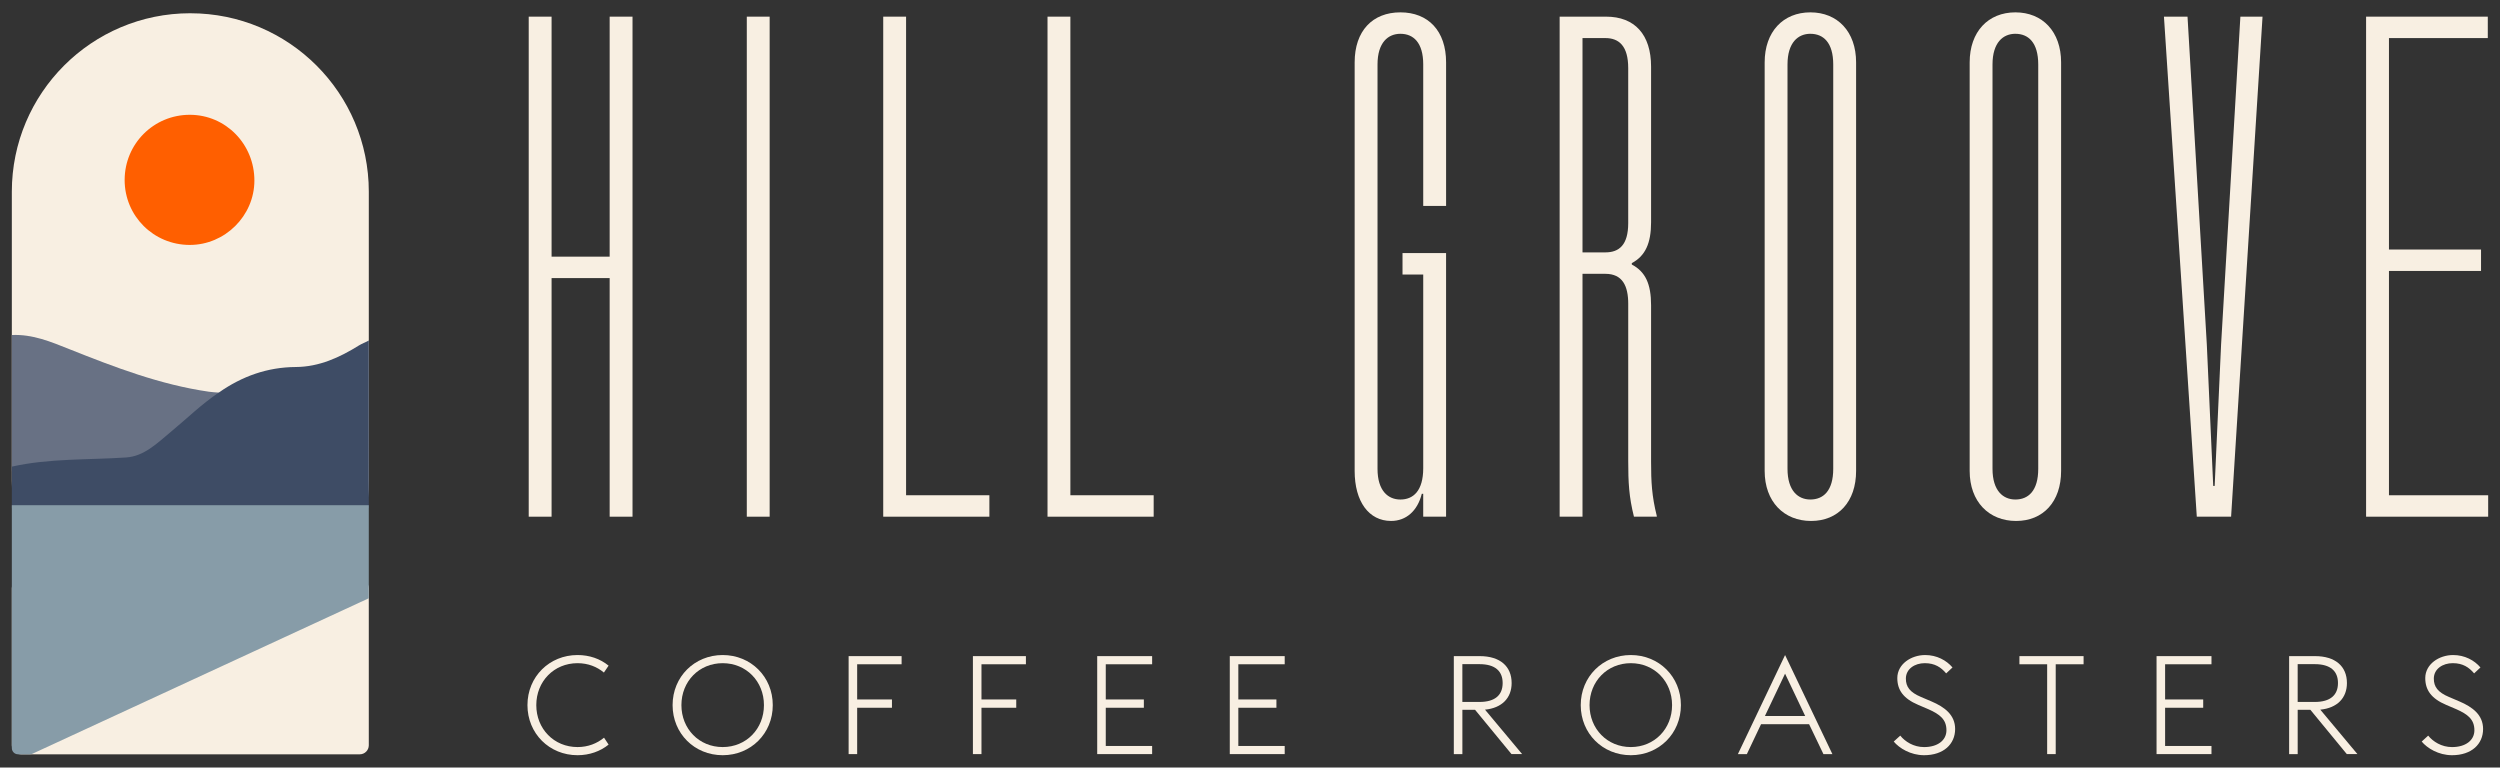 <?xml version="1.0" encoding="UTF-8"?>
<svg id="Layer_1" xmlns="http://www.w3.org/2000/svg" version="1.1" viewBox="0 0 1513.39 464.65">
  <rect x="0" y="0" width="1513.39" height="464.65" fill="#333333" stroke="none"/>
  <!-- Generator: Adobe Illustrator 29.2.1, SVG Export Plug-In . SVG Version: 2.1.0 Build 116)  -->
  <defs>
    <style>
      .st0 {
        fill: #879ca8;
      }

      .st1 {
        fill: #687184;
      }

      .st2 {
        fill: #f8efe2;
      }

      .st3 {
        fill: #ff5f00;
      }

      .st4 {
        fill: #3e4c65;
      }
    </style>
  </defs>
  <g>
    <polygon class="st2" points="382.9 312.78 369.06 312.78 369.06 168.34 333.9 168.34 333.9 312.78 320.06 312.78 320.06 10.08 333.9 10.08 333.9 155.37 369.06 155.37 369.06 10.08 382.9 10.08 382.9 312.78"/>
    <rect class="st2" x="452.08" y="10.08" width="13.83" height="302.7"/>
    <polygon class="st2" points="548.5 10.08 548.5 299.8 598.93 299.8 598.93 312.78 534.67 312.78 534.67 10.08 548.5 10.08"/>
    <polygon class="st2" points="647.96 10.08 647.96 299.8 698.38 299.8 698.38 312.78 634.12 312.78 634.12 10.08 647.96 10.08"/>
    <path class="st2" d="M875.39,153.21v159.56h-13.84v-13.84h-.86c-2.59,10.38-9.51,16.43-18.59,16.43-13.4,0-22.05-11.67-22.05-30.27V37.75c0-19.03,10.81-30.27,27.68-30.27s27.67,11.24,27.67,30.27v86.92h-13.84V39.05c0-13.41-6.05-18.59-13.83-18.59-7.36,0-13.84,5.19-13.84,18.59v244.75c0,13.4,6.48,18.59,13.84,18.59,7.78,0,13.83-5.19,13.83-19.03v-117.19h-12.54v-12.97h26.38Z"/>
    <path class="st2" d="M971.82,165.75h-13.84v147.03h-13.84V10.08h28.11c17.3,0,27.24,10.81,27.24,30.26v94.28c0,12.54-3.46,20.32-11.67,24.65v.86c8.21,4.33,11.67,11.68,11.67,24.65v94.71c0,12.11.43,20.75,3.46,32.86v.43h-13.83c-3.03-12.11-3.46-20.75-3.46-33.73v-95.13c0-10.81-3.46-18.16-13.83-18.16M971.82,23.05h-13.84v129.73h13.84c8.21,0,13.83-4.33,13.83-17.73V41.21c0-13.41-5.62-18.16-13.83-18.16"/>
    <path class="st2" d="M1123.6,285.1c0,18.59-10.82,30.27-27.25,30.27s-28.1-11.67-28.1-30.27V37.75c0-18.59,11.23-30.27,27.67-30.27s27.68,11.67,27.68,30.27v247.35ZM1095.92,20.45c-7.35,0-13.84,5.19-13.84,18.59v244.75c0,13.41,6.49,18.59,13.84,18.59,7.79,0,13.84-5.19,13.84-18.59V39.05c0-13.4-6.05-18.59-13.84-18.59"/>
    <path class="st2" d="M1247.7,285.1c0,18.59-10.82,30.27-27.25,30.27s-28.1-11.67-28.1-30.27V37.75c0-18.59,11.24-30.27,27.67-30.27s27.68,11.67,27.68,30.27v247.35ZM1220.02,20.45c-7.35,0-13.84,5.19-13.84,18.59v244.75c0,13.41,6.49,18.59,13.84,18.59,7.79,0,13.84-5.19,13.84-18.59V39.05c0-13.4-6.05-18.59-13.84-18.59"/>
    <polygon class="st2" points="1350.61 312.78 1329.84 312.78 1309.96 10.08 1324.23 10.08 1335.91 208.56 1339.79 294.18 1340.66 294.18 1344.55 208.56 1356.23 10.08 1369.64 10.08 1350.61 312.78"/>
    <polygon class="st2" points="1506 23.05 1446.17 23.05 1446.17 151.05 1501.91 151.05 1501.91 164.02 1446.17 164.02 1446.17 299.81 1506.23 299.81 1506.23 312.78 1432.33 312.78 1432.33 10.08 1506 10.08 1506 23.05"/>
    <path class="st2" d="M319.3,426.85c0-17.21,13.28-30.32,30.32-30.32,7.19,0,13.7,2.26,18.8,6.43l-2.84,4.18c-4.18-3.51-9.6-5.68-15.96-5.68-14.28,0-24.97,11.03-24.97,25.39s10.69,25.39,24.97,25.39c6.35,0,11.78-2.17,16.04-5.68l2.76,4.18c-5.01,4.09-11.61,6.43-18.8,6.43-17.04,0-30.32-13.11-30.32-30.32"/>
    <path class="st2" d="M407.16,426.85c0-17.21,13.29-30.32,30.32-30.32s30.32,13.11,30.32,30.32-13.28,30.32-30.32,30.32-30.32-13.11-30.32-30.32M462.46,426.85c0-14.37-10.69-25.39-24.98-25.39s-24.98,11.03-24.98,25.39,10.69,25.39,24.98,25.39,24.98-11.03,24.98-25.39"/>
    <polygon class="st2" points="513.72 397.19 545.79 397.19 545.79 402.12 518.89 402.12 518.89 423.42 539.95 423.42 539.95 428.44 518.89 428.44 518.89 456.5 513.72 456.5 513.72 397.19"/>
    <polygon class="st2" points="588.96 397.19 621.04 397.19 621.04 402.12 594.14 402.12 594.14 423.42 615.19 423.42 615.19 428.44 594.14 428.44 594.14 456.5 588.96 456.5 588.96 397.19"/>
    <polygon class="st2" points="664.2 397.19 697.45 397.19 697.45 402.12 669.38 402.12 669.38 423.42 692.44 423.42 692.44 428.44 669.38 428.44 669.38 451.58 697.45 451.58 697.45 456.5 664.2 456.5 664.2 397.19"/>
    <polygon class="st2" points="744.45 397.19 777.7 397.19 777.7 402.12 749.63 402.12 749.63 423.42 772.69 423.42 772.69 428.44 749.63 428.44 749.63 451.58 777.7 451.58 777.7 456.5 744.45 456.5 744.45 397.19"/>
    <path class="st2" d="M892.94,429.69h-7.68v26.81h-5.18v-59.31h15.7c12.2,0,19.3,6.1,19.3,16.29,0,9.11-5.94,15.12-16.12,16.12l22.47,26.89h-6.44l-22.05-26.81ZM895.61,424.93c9.44,0,14.03-4.18,14.03-11.44s-4.6-11.44-14.03-11.44h-10.36v22.89h10.36Z"/>
    <path class="st2" d="M956.91,426.85c0-17.21,13.28-30.32,30.32-30.32s30.32,13.11,30.32,30.32-13.28,30.32-30.32,30.32-30.32-13.11-30.32-30.32M1012.2,426.85c0-14.37-10.69-25.39-24.98-25.39s-24.98,11.03-24.98,25.39,10.7,25.39,24.98,25.39,24.98-11.03,24.98-25.39"/>
    <path class="st2" d="M1080.6,396.52l28.65,59.98h-5.43l-8.68-18.12h-29.07l-8.6,18.12h-5.43l28.57-59.98ZM1068.4,433.45h24.39l-12.19-25.64-12.2,25.64Z"/>
    <path class="st2" d="M1146.39,448.9l3.93-3.59c2.92,3.59,8.01,6.94,14.44,6.94,8.1,0,13.53-4.01,13.53-10.19,0-6.6-4.09-9.69-10.86-12.7l-6.27-2.68c-9.02-3.84-12.61-9.02-12.61-16.2,0-8.44,8.35-13.95,16.87-13.95,7.01,0,12.86,3.18,16.54,7.52l-3.84,3.59c-3.09-3.68-6.85-6.19-12.95-6.19s-11.44,3.51-11.44,9.36c0,4.93,2.42,8.27,9.18,11.11l6.27,2.67c8.02,3.42,14.37,8.19,14.37,16.71,0,9.11-6.93,15.87-18.8,15.87-8.18,0-15.03-4.26-18.37-8.27"/>
    <polygon class="st2" points="1239.26 402.12 1222.47 402.12 1222.47 397.19 1261.31 397.19 1261.31 402.12 1244.44 402.12 1244.44 456.5 1239.26 456.5 1239.26 402.12"/>
    <polygon class="st2" points="1305.48 397.19 1338.73 397.19 1338.73 402.12 1310.66 402.12 1310.66 423.42 1333.72 423.42 1333.72 428.44 1310.66 428.44 1310.66 451.58 1338.73 451.58 1338.73 456.5 1305.48 456.5 1305.48 397.19"/>
    <path class="st2" d="M1398.6,429.69h-7.68v26.81h-5.18v-59.31h15.7c12.2,0,19.29,6.1,19.29,16.29,0,9.11-5.93,15.12-16.12,16.12l22.47,26.89h-6.43l-22.05-26.81ZM1401.27,424.93c9.44,0,14.04-4.18,14.04-11.44s-4.6-11.44-14.04-11.44h-10.36v22.89h10.36Z"/>
    <path class="st2" d="M1465.99,448.9l3.92-3.59c2.92,3.59,8.02,6.94,14.45,6.94,8.1,0,13.53-4.01,13.53-10.19,0-6.6-4.09-9.69-10.86-12.7l-6.27-2.68c-9.02-3.84-12.61-9.02-12.61-16.2,0-8.44,8.35-13.95,16.87-13.95,7.01,0,12.86,3.18,16.54,7.52l-3.84,3.59c-3.09-3.68-6.85-6.19-12.95-6.19s-11.44,3.51-11.44,9.36c0,4.93,2.42,8.27,9.18,11.11l6.27,2.67c8.02,3.42,14.37,8.19,14.37,16.71,0,9.11-6.93,15.87-18.8,15.87-8.18,0-15.03-4.26-18.37-8.27"/>
  </g>
  <g>
    <path class="st2" d="M217.79,456.63H12.62c-3.02,0-5.46-2.45-5.46-5.46v-95.08c0-3.02,2.45-5.46,5.46-5.46h205.17c3.02,0,5.46,2.45,5.46,5.46v95.08c0,3.02-2.45,5.46-5.46,5.46"/>
    <path class="st2" d="M115.21,8.02h0C55.53,8.02,7.16,56.4,7.16,116.08v174.95c0,59.68,48.37,108.04,108.05,108.04s108.05-48.37,108.05-108.04V116.08c0-59.68-48.37-108.05-108.05-108.05"/>
    <path class="st1" d="M132.49,237.67c-1.59-.1-4.42-.31-6-.54-29.46-4.24-57-14.82-84.41-25.73-11.42-4.55-22.28-9.16-34.92-8.59v82.51h128.53l-3.21-47.65Z"/>
    <path class="st3" d="M75.46,108.9c.03-21.88,17.63-39.44,39.5-39.41,21.71.03,39.1,17.81,39.04,39.91-.06,21.27-17.86,38.93-39.2,38.87-21.88-.04-39.38-17.56-39.35-39.38"/>
    <path class="st4" d="M223.26,307.5H7.17v-25.02c22.58-5.09,46.36-4.01,69.21-5.55,10.91-.74,18.71-8.61,26.7-15.22,9.8-8.1,18.89-17.05,29.51-24.17,13.95-9.74,29.21-15.27,46.49-15.37,14.15-.09,26.58-5.79,38.32-13.12,1.6-1.01,4.24-1.96,5.86-2.94"/>
    <path class="st0" d="M19.67,456.27l203.58-94.11v-56.34H7.16v147.04c0,2.08,1.69,3.76,3.76,3.76h7.16c.54,0,1.08-.11,1.57-.34"/>
  </g>
</svg>